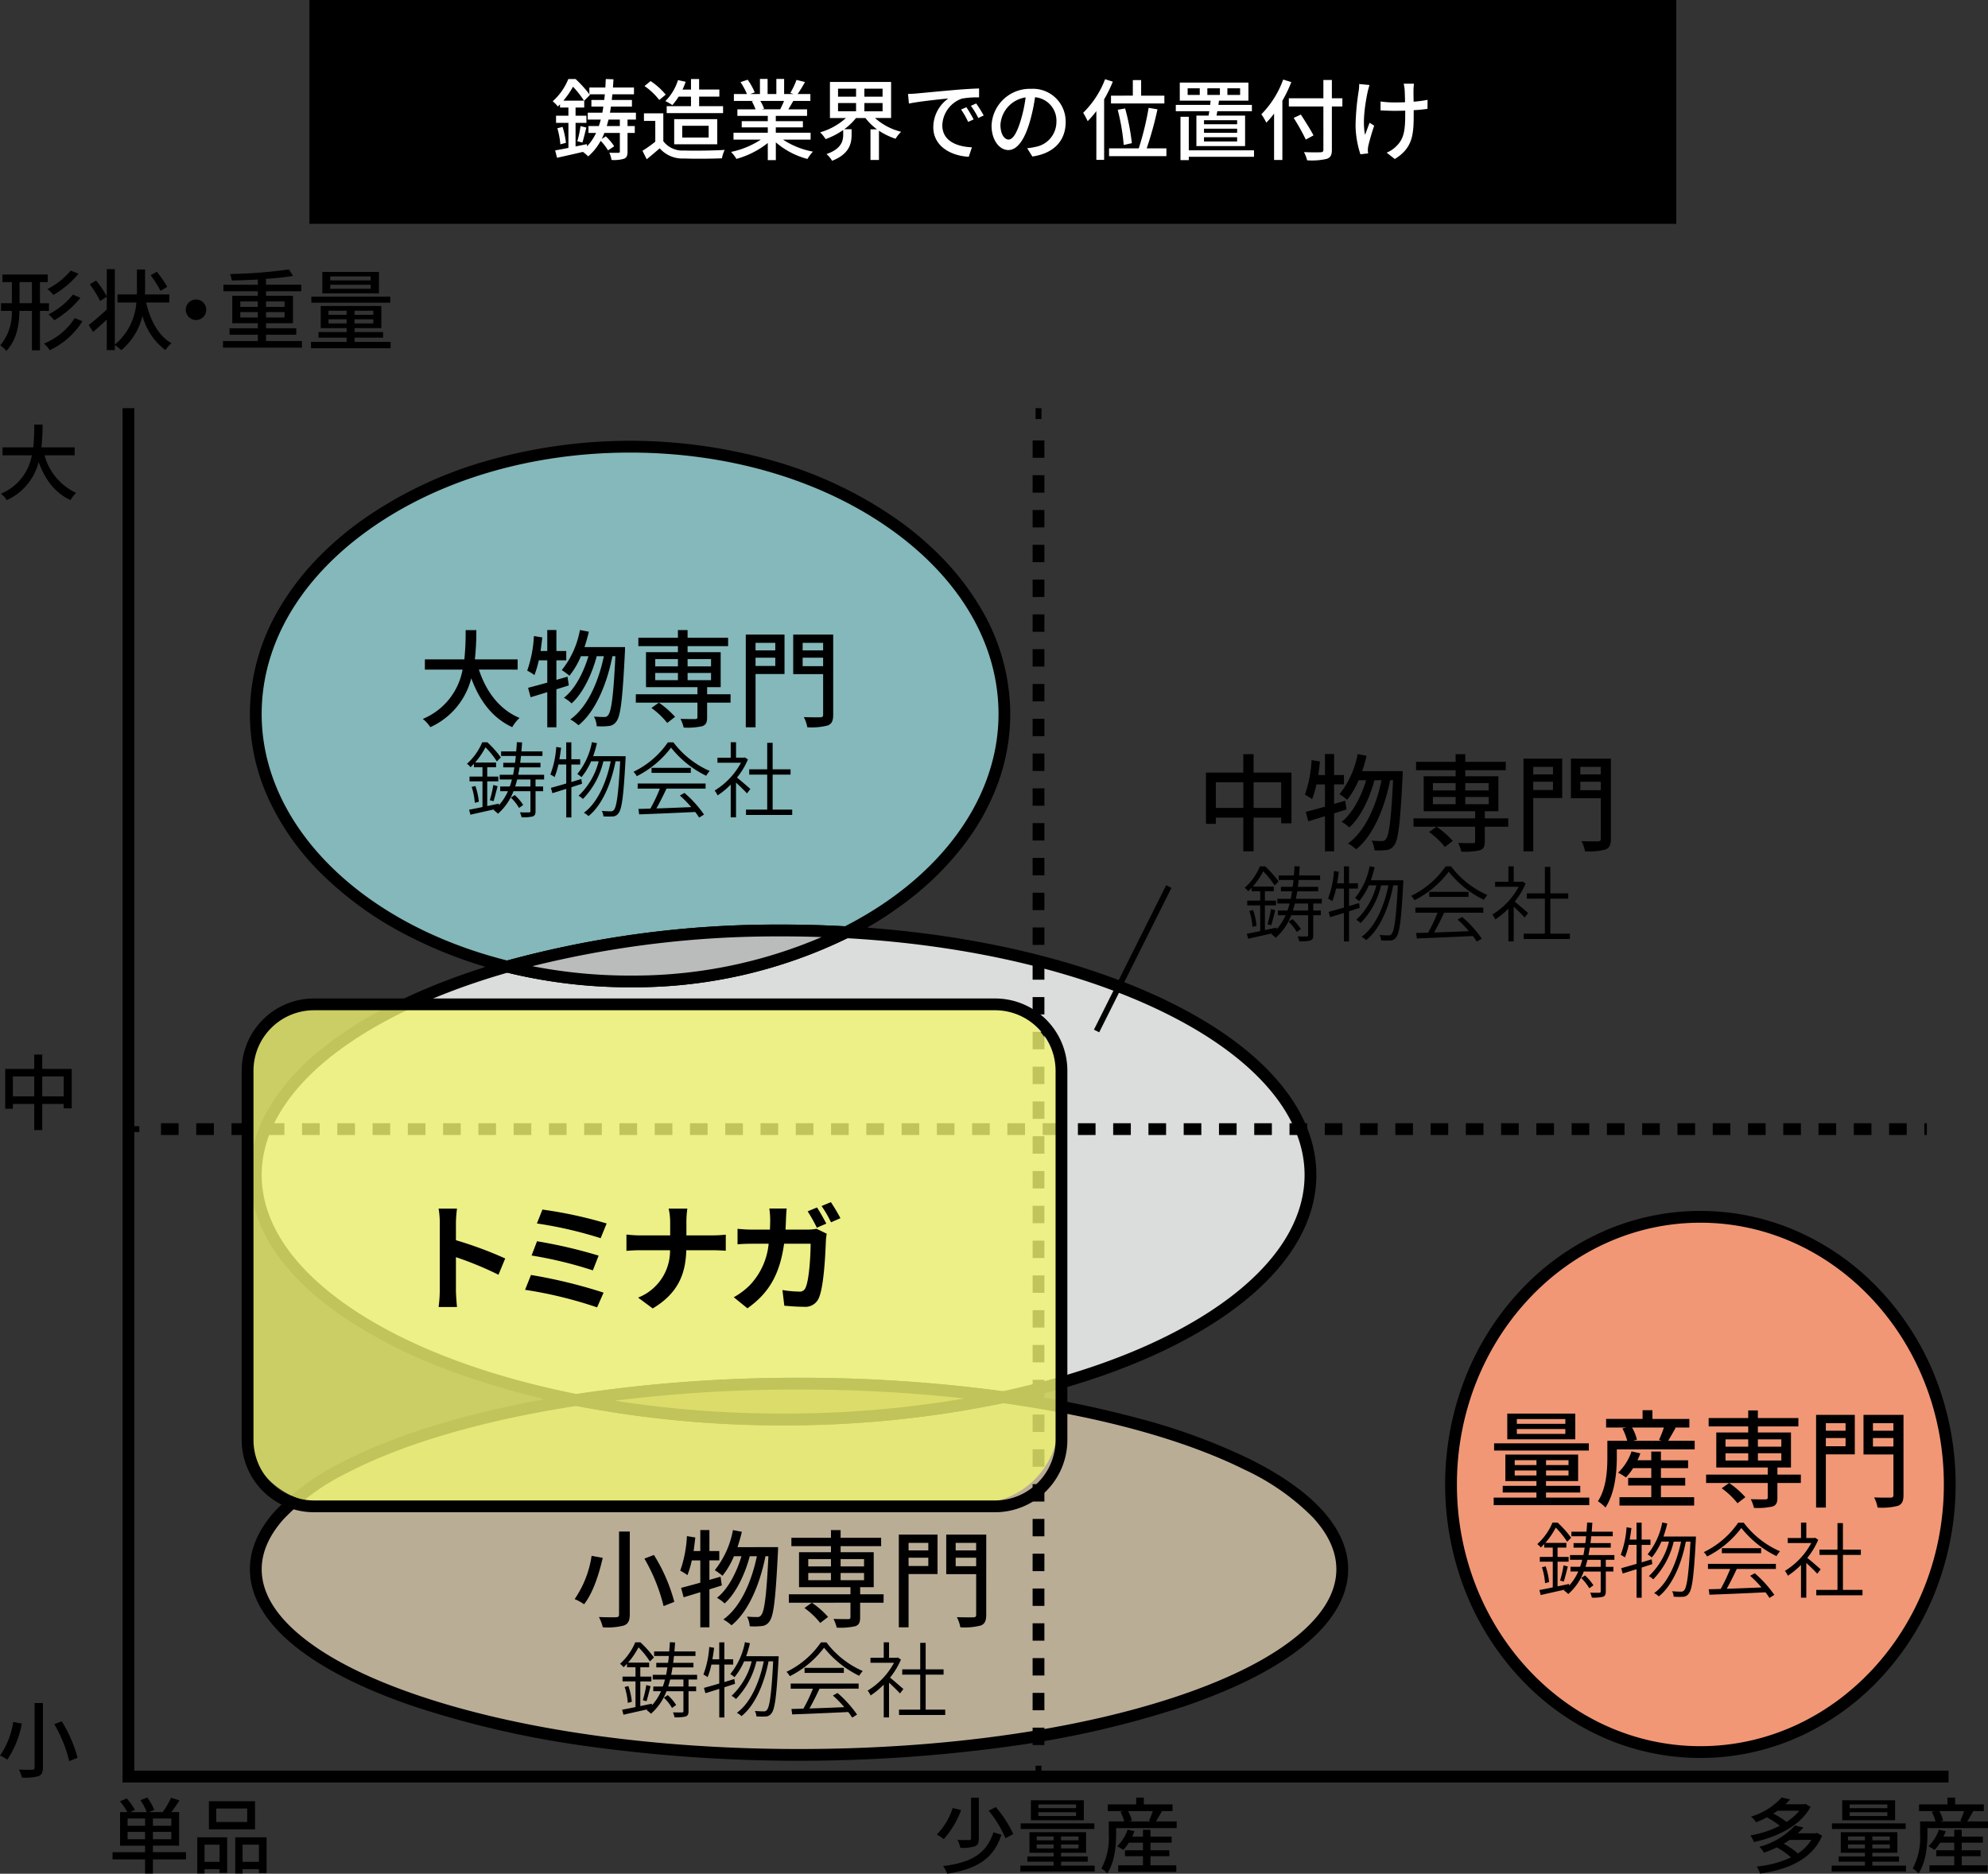 <svg xmlns="http://www.w3.org/2000/svg" xmlns:xlink="http://www.w3.org/1999/xlink" width="337.431" height="318.084" viewBox="0 0 337.431 318.084">
  <rect x="0" y="0" width="337.431" height="318.084" fill="#333333" stroke="none"/>
  <defs>
    <clipPath id="clip-path">
      <rect id="長方形_2360" data-name="長方形 2360" width="337.431" height="318.084" fill="none"/>
    </clipPath>
    <clipPath id="clip-path-3">
      <rect id="長方形_2356" data-name="長方形 2356" width="138.144" height="85.217" transform="translate(41.524 170)" fill="none"/>
    </clipPath>
  </defs>
  <g id="グループ_1476" data-name="グループ 1476" transform="translate(-741 -3288)">
    <g id="グループ_1467" data-name="グループ 1467" transform="translate(741 3288)">
      <g id="グループ_1466" data-name="グループ 1466" clip-path="url(#clip-path)">
        <g id="グループ_1465" data-name="グループ 1465">
          <g id="グループ_1464" data-name="グループ 1464" clip-path="url(#clip-path)">
            <path id="パス_12885" data-name="パス 12885" d="M170.208,237.188c30.812-6.558,52.222-20.98,52.222-37.73,0-21.239-34.417-38.741-78.8-41.2,16.241-8.221,26.852-21.744,26.852-37.046,0-25.066-28.445-45.386-63.534-45.386S43.414,96.149,43.414,121.215c0,19.847,17.838,36.706,42.68,42.873-25.6,7.3-42.68,20.41-42.68,35.37,0,17.151,22.437,31.87,54.441,38.2C65.769,242.589,43.414,253.6,43.414,266.4c0,17.4,41.282,31.513,92.206,31.513s92.206-14.109,92.206-31.513c0-13.222-23.838-24.535-57.618-29.212" fill="#fff"/>
            <path id="パス_12886" data-name="パス 12886" d="M288.611,206.567c-23.376,0-42.326,20.339-42.326,45.429s18.95,45.429,42.326,45.429,42.326-20.34,42.326-45.429-18.949-45.429-42.326-45.429" fill="#fff"/>
            <path id="パス_12887" data-name="パス 12887" d="M330.737,302.59H20.8V69.295h2V300.59H330.737Z"/>
            <path id="パス_12888" data-name="パス 12888" d="M143.63,158.262c16.241-8.221,26.852-21.744,26.852-37.045,0-25.066-28.445-45.386-63.535-45.386s-63.533,20.32-63.533,45.386c0,19.846,17.838,36.706,42.68,42.872a172.687,172.687,0,0,1,46.827-6.132c3.626,0,7.2.112,10.709.3" fill="#84b8ba"/>
            <path id="パス_12889" data-name="パス 12889" d="M86.106,165.122l-.253-.063a75.55,75.55,0,0,1-17.379-6.6,59.11,59.11,0,0,1-13.738-9.967,43.412,43.412,0,0,1-9.055-12.655,34.711,34.711,0,0,1-3.267-14.623,35.313,35.313,0,0,1,5.132-18.176,44.627,44.627,0,0,1,5.991-7.887,54.422,54.422,0,0,1,7.9-6.844,69.858,69.858,0,0,1,20.487-9.87,88.523,88.523,0,0,1,50.04,0,69.863,69.863,0,0,1,20.487,9.87,54.426,54.426,0,0,1,7.9,6.844,44.627,44.627,0,0,1,5.992,7.887,35.312,35.312,0,0,1,5.132,18.176,34.325,34.325,0,0,1-1.968,11.419,39.422,39.422,0,0,1-5.564,10.354,49.768,49.768,0,0,1-8.642,8.944,62.8,62.8,0,0,1-11.226,7.221l-.239.121-.267-.015c-3.717-.2-7.2-.3-10.654-.3h-.007c-.4,0-.8,0-1.194,0a171.721,171.721,0,0,0-45.362,6.1Zm20.841-88.291c-16.764,0-32.513,4.655-44.344,13.107-11.729,8.379-18.189,19.488-18.189,31.279,0,18.776,16.734,35.565,41.669,41.838a173.714,173.714,0,0,1,45.637-6.1c.4,0,.806,0,1.206,0,3.4,0,6.839.1,10.491.292,16.327-8.347,26.066-21.8,26.066-36.032,0-11.791-6.46-22.9-18.19-31.279C139.46,81.486,123.711,76.831,106.947,76.831Z"/>
            <path id="パス_12890" data-name="パス 12890" d="M170.208,237.189c30.812-6.558,52.222-20.98,52.222-37.73,0-21.239-34.417-38.741-78.8-41.2a81.608,81.608,0,0,1-36.681,8.341A86.711,86.711,0,0,1,86.1,164.089c-25.6,7.3-42.68,20.41-42.68,35.37,0,17.151,22.437,31.87,54.441,38.2a250.583,250.583,0,0,1,37.765-2.766,253.725,253.725,0,0,1,34.588,2.3" fill="#dbdcdc"/>
            <path id="パス_12891" data-name="パス 12891" d="M97.833,238.674l-.17-.034a135.184,135.184,0,0,1-22.173-6.275,83.85,83.85,0,0,1-17.422-8.924c-10.24-7.048-15.652-15.341-15.652-23.982a22.371,22.371,0,0,1,3.2-11.313,37.284,37.284,0,0,1,8.906-10.021c7.552-6.127,18.374-11.313,31.3-15l.255-.073.258.063a85.8,85.8,0,0,0,20.478,2.482h.145c.241,0,.482,0,.723,0a81.057,81.057,0,0,0,35.508-8.242l.235-.115.261.014c21.723,1.2,41.77,6.058,56.449,13.668,7.3,3.784,13.014,8.1,16.991,12.835,4.184,4.98,6.305,10.261,6.305,15.7,0,8.435-5.179,16.563-14.979,23.5-9.388,6.649-22.54,11.907-38.035,15.205l-.17.036-.172-.023a253.437,253.437,0,0,0-34.45-2.287h-.636a250.416,250.416,0,0,0-36.983,2.756Zm-11.717-73.55c-12.551,3.606-23.035,8.637-30.33,14.555-7.438,6.034-11.37,12.874-11.37,19.781,0,7.953,5.113,15.676,14.786,22.334,9.569,6.586,22.941,11.72,38.679,14.851a252.41,252.41,0,0,1,37.107-2.752h1.161a255.625,255.625,0,0,1,34.021,2.282c15.157-3.244,27.992-8.376,37.126-14.845,9.247-6.549,14.135-14.112,14.135-21.871,0-9.825-7.89-19.327-22.217-26.755-14.374-7.453-34.032-12.22-55.379-13.432a82.61,82.61,0,0,1-36.153,8.331c-.245,0-.49,0-.735,0h-.133A87.808,87.808,0,0,1,86.116,165.123Z"/>
            <path id="パス_12892" data-name="パス 12892" d="M143.629,158.262c-3.513-.193-7.083-.3-10.709-.3a172.687,172.687,0,0,0-46.827,6.132,86.664,86.664,0,0,0,20.854,2.513,81.6,81.6,0,0,0,36.683-8.34" fill="#babcbc"/>
            <path id="パス_12893" data-name="パス 12893" d="M131.719,156.958c.4,0,.805,0,1.205,0,3.5,0,7.119.1,10.76.3l3.821.21-3.435,1.686a82.594,82.594,0,0,1-37.127,8.447h-.132a87.758,87.758,0,0,1-20.957-2.542l-3.734-.919,3.709-1.016A173.722,173.722,0,0,1,131.719,156.958Zm7.74,2.119c-2.21-.076-4.4-.114-6.539-.114h-.007c-.4,0-.8,0-1.194,0a171.719,171.719,0,0,0-41.355,5.055,85.765,85.765,0,0,0,16.448,1.594h.145c.238,0,.479,0,.717,0A81.106,81.106,0,0,0,139.459,159.076Z"/>
            <path id="パス_12894" data-name="パス 12894" d="M170.208,237.188a180.192,180.192,0,0,1-37.286,3.775,181.875,181.875,0,0,1-35.067-3.309C65.769,242.585,43.414,253.6,43.414,266.4c0,17.4,41.282,31.513,92.206,31.513S227.826,283.8,227.826,266.4c0-13.222-23.838-24.535-57.618-29.212" fill="#baad96"/>
            <path id="パス_12895" data-name="パス 12895" d="M170.174,236.174l.171.024a183.189,183.189,0,0,1,23.382,4.705,103.324,103.324,0,0,1,18.4,6.792c10.923,5.434,16.7,11.9,16.7,18.7,0,8.878-9.831,17.128-27.683,23.229a164.971,164.971,0,0,1-29.489,6.8,262.285,262.285,0,0,1-72.068,0,164.966,164.966,0,0,1-29.489-6.8c-17.852-6.1-27.683-14.351-27.683-23.228,0-3.388,1.429-6.707,4.248-9.865a39.9,39.9,0,0,1,11.48-8.348c9.779-5.063,23.459-9.047,39.561-11.521l.171-.026.17.033a181.306,181.306,0,0,0,34.351,3.292h1.116A179.556,179.556,0,0,0,170,236.209ZM135.62,296.913c24.522,0,47.562-3.259,64.876-9.176,8.357-2.856,14.9-6.17,19.455-9.848s6.874-7.551,6.874-11.488c0-2.977-1.342-5.94-3.987-8.806a40,40,0,0,0-11.6-8.108c-10.18-5.064-24.353-8.965-41-11.283a181.572,181.572,0,0,1-36.73,3.762H132.4a183.322,183.322,0,0,1-34.56-3.295c-15.815,2.444-29.22,6.348-38.774,11.294a37.96,37.96,0,0,0-10.908,7.9c-2.482,2.781-3.74,5.652-3.74,8.534,0,3.936,2.313,7.8,6.874,11.487s11.1,6.992,19.455,9.849C88.059,293.654,111.1,296.913,135.62,296.913Z"/>
            <path id="パス_12896" data-name="パス 12896" d="M170.207,237.188a253.724,253.724,0,0,0-34.588-2.3,250.585,250.585,0,0,0-37.765,2.766,181.875,181.875,0,0,0,35.067,3.309,180.192,180.192,0,0,0,37.286-3.775" fill="#8d7751"/>
            <path id="パス_12897" data-name="パス 12897" d="M134.985,233.887h1.138a255.623,255.623,0,0,1,34.218,2.31l5.776.783-5.706,1.187a181.526,181.526,0,0,1-37.49,3.8H132.4a183.31,183.31,0,0,1-34.731-3.328l-5.723-1.107,5.765-.864A252.421,252.421,0,0,1,134.985,233.887Zm.636,2h-.636a250.511,250.511,0,0,0-30.636,1.889,181.386,181.386,0,0,0,28.046,2.188h.529a179.64,179.64,0,0,0,30.79-2.563,253.679,253.679,0,0,0-27.592-1.512Z"/>
            <path id="パス_12898" data-name="パス 12898" d="M330.938,252c0,25.089-18.95,45.429-42.326,45.429S246.287,277.09,246.287,252s18.948-45.434,42.324-45.434,42.326,20.34,42.326,45.429" fill="#f19776"/>
            <path id="パス_12899" data-name="パス 12899" d="M288.612,298.43a40.585,40.585,0,0,1-16.888-3.66,43.148,43.148,0,0,1-13.772-9.965,46.594,46.594,0,0,1-9.269-14.755,49.671,49.671,0,0,1,0-36.1,46.6,46.6,0,0,1,9.269-14.757,43.149,43.149,0,0,1,13.771-9.967,40.791,40.791,0,0,1,33.777,0,43.154,43.154,0,0,1,13.772,9.967,46.6,46.6,0,0,1,9.27,14.757,49.667,49.667,0,0,1,0,36.1,46.594,46.594,0,0,1-9.27,14.755A43.15,43.15,0,0,1,305.5,294.77,40.586,40.586,0,0,1,288.612,298.43Zm0-90.863c-22.786,0-41.324,19.933-41.324,44.434s18.538,44.429,41.325,44.429S329.938,276.5,329.938,252,311.4,207.567,288.611,207.567Z"/>
            <path id="線_152" data-name="線 152" d="M.5,1.843h-1V0h1Z" transform="translate(176.27 69.295)"/>
            <path id="線_153" data-name="線 153" d="M1,221.475H-1v-2.953H1Zm0-5.906H-1v-2.953H1Zm0-5.906H-1V206.71H1Zm0-5.906H-1V200.8H1Zm0-5.906H-1V194.9H1Zm0-5.906H-1v-2.953H1Zm0-5.906H-1v-2.953H1Zm0-5.906H-1V177.18H1Zm0-5.906H-1v-2.953H1Zm0-5.906H-1v-2.953H1Zm0-5.906H-1v-2.953H1Zm0-5.906H-1v-2.953H1ZM1,150.6H-1V147.65H1ZM1,144.7H-1v-2.953H1Zm0-5.906H-1v-2.953H1Zm0-5.906H-1v-2.953H1Zm0-5.906H-1v-2.953H1Zm0-5.906H-1V118.12H1Zm0-5.906H-1v-2.953H1Zm0-5.906H-1v-2.953H1Zm0-5.906H-1V100.4H1Zm0-5.906H-1V94.5H1Zm0-5.906H-1V88.59H1Zm0-5.906H-1V82.684H1Zm0-5.906H-1V76.778H1Zm0-5.906H-1V70.872H1Zm0-5.906H-1V64.966H1Zm0-5.906H-1V59.06H1Zm0-5.906H-1V53.154H1ZM1,50.2H-1V47.248H1Zm0-5.906H-1V41.342H1Zm0-5.906H-1V35.436H1Zm0-5.906H-1V29.53H1Zm0-5.906H-1V23.624H1Zm0-5.906H-1V17.718H1Zm0-5.906H-1V11.812H1ZM1,8.859H-1V5.906H1ZM1,2.953H-1V0H1Z" transform="translate(176.27 74.766)"/>
            <path id="線_154" data-name="線 154" d="M.5,1.843h-1V0h1Z" transform="translate(176.27 299.746)"/>
            <path id="線_155" data-name="線 155" d="M1.843.5H0v-1H1.843Z" transform="translate(21.803 191.68)"/>
            <path id="線_156" data-name="線 156" d="M299.731,1H299.3V-1h.431Zm-3.424,0h-2.993V-1h2.993Zm-5.986,0h-2.993V-1h2.993Zm-5.986,0h-2.993V-1h2.993Zm-5.986,0h-2.993V-1h2.993Zm-5.986,0H269.37V-1h2.993Zm-5.986,0h-2.993V-1h2.993Zm-5.986,0H257.4V-1h2.993ZM254.4,1h-2.993V-1H254.4Zm-5.986,0h-2.993V-1h2.993Zm-5.986,0H239.44V-1h2.993Zm-5.986,0h-2.993V-1h2.993Zm-5.986,0h-2.993V-1h2.993Zm-5.986,0h-2.993V-1h2.993Zm-5.986,0H215.5V-1h2.993ZM212.5,1H209.51V-1H212.5Zm-5.986,0h-2.993V-1h2.993Zm-5.986,0h-2.993V-1h2.993Zm-5.986,0h-2.993V-1h2.993Zm-5.986,0h-2.993V-1h2.993Zm-5.986,0H179.58V-1h2.993Zm-5.986,0h-2.993V-1h2.993ZM170.6,1h-2.993V-1H170.6Zm-5.986,0h-2.993V-1h2.993Zm-5.986,0h-2.993V-1h2.993Zm-5.986,0H149.65V-1h2.993Zm-5.986,0h-2.993V-1h2.993Zm-5.986,0h-2.993V-1h2.993Zm-5.986,0h-2.993V-1h2.993ZM128.7,1h-2.993V-1H128.7Zm-5.986,0H119.72V-1h2.993Zm-5.986,0h-2.993V-1h2.993Zm-5.986,0h-2.993V-1h2.993Zm-5.986,0h-2.993V-1h2.993ZM98.769,1H95.776V-1h2.993ZM92.783,1H89.79V-1h2.993ZM86.8,1H83.8V-1H86.8ZM80.811,1H77.818V-1h2.993ZM74.825,1H71.832V-1h2.993ZM68.839,1H65.846V-1h2.993ZM62.853,1H59.86V-1h2.993ZM56.867,1H53.874V-1h2.993ZM50.881,1H47.888V-1h2.993ZM44.895,1H41.9V-1h2.993ZM38.909,1H35.916V-1h2.993ZM32.923,1H29.93V-1h2.993ZM26.937,1H23.944V-1h2.993ZM20.951,1H17.958V-1h2.993ZM14.965,1H11.972V-1h2.993ZM8.979,1H5.986V-1H8.979ZM2.993,1H0V-1H2.993Z" transform="translate(27.324 191.68)"/>
            <path id="パス_12900" data-name="パス 12900" d="M7.564,77.291a9.886,9.886,0,0,0,5.365,6.388,5.122,5.122,0,0,0-.967,1.217c-2.619-1.217-4.314-3.487-5.407-6.457A9.685,9.685,0,0,1,1.148,84.9a4.572,4.572,0,0,0-.993-1.091,8.718,8.718,0,0,0,5.252-6.514H.434V75.946H5.645a35.154,35.154,0,0,0,.168-3.866H7.228a35.356,35.356,0,0,1-.2,3.866h5.646v1.345Z"/>
            <path id="パス_12901" data-name="パス 12901" d="M6.783,52.777v6.689H5.418V52.777H3.3c-.06,2.46-.449,4.889-2.219,6.795a4.823,4.823,0,0,0-1.035-.946A8.513,8.513,0,0,0,2,52.777H.169V51.472H2.013V47.887H.408V46.6H8.1v1.29H6.783v3.585h1.53v1.305Zm-1.365-4.89h-2.1v3.585h2.1ZM14,54.532a13.286,13.286,0,0,1-5.55,4.92,5.285,5.285,0,0,0-.99-1.125,11.193,11.193,0,0,0,5.22-4.32Zm-.675-8.07a15.319,15.319,0,0,1-4.275,3.6,4.847,4.847,0,0,0-1.005-.99A12.441,12.441,0,0,0,12,45.937Zm.33,4.095a16.328,16.328,0,0,1-4.44,3.81,5.651,5.651,0,0,0-.99-.991,12.851,12.851,0,0,0,4.155-3.359Z"/>
            <path id="パス_12902" data-name="パス 12902" d="M24.8,51.352c.72,3.06,2.085,5.64,4.305,6.916a5.041,5.041,0,0,0-1.02,1.169,10.637,10.637,0,0,1-3.9-5.82,10.972,10.972,0,0,1-3.6,5.835,6.651,6.651,0,0,0-1.095-.87v.855H18.124V54.263c-.8.734-1.605,1.484-2.31,2.085l-.765-1.17c.78-.6,1.95-1.606,3.075-2.625V50.378L17,51.1a17.142,17.142,0,0,0-1.77-2.835l1.08-.646a17.024,17.024,0,0,1,1.815,2.7V45.683h1.365V58.507a10.284,10.284,0,0,0,3.66-7.155h-3.21V49.987h3.285c.015-.224.015-.434.015-.644v-3.6h1.38v3.6c0,.21,0,.42-.015.644h4.125v1.365Zm2.445-1.979a18.1,18.1,0,0,0-1.68-2.655l1.05-.585a19.8,19.8,0,0,1,1.77,2.55Z"/>
            <path id="パス_12903" data-name="パス 12903" d="M35.014,52.582a1.74,1.74,0,1,1-1.74-1.739,1.741,1.741,0,0,1,1.74,1.739"/>
            <path id="パス_12904" data-name="パス 12904" d="M51.243,57.892v1.125H37.849V57.892h5.91V56.827h-4.8v-1.1h4.8v-.856H39.424V50.212h4.335v-.765H37.924v-1.11h5.835v-.884c-1.5.089-3.03.134-4.425.164a4.364,4.364,0,0,0-.285-1.1,81.353,81.353,0,0,0,9.99-.779l.7,1.094c-1.29.225-2.9.39-4.59.51v.99h5.984v1.11H45.154v.765h4.575v4.664H45.154v.856h5.129v1.1H45.154v1.065ZM40.789,52.1h2.97v-.93h-2.97Zm2.97.885h-2.97V53.9h2.97Zm1.4-.885H48.3v-.93H45.154Zm3.149.885H45.154V53.9H48.3Z"/>
            <path id="パス_12905" data-name="パス 12905" d="M66.3,58.042v1.065H52.789V58.042h6.044v-.72H54.064v-.946h4.769V55.7H54.439v-3.75h10.29V55.7H60.184v.674h4.844v.946H60.184v.72Zm-.06-6.66H52.849V50.361H66.243Zm-1.92-1.59H54.709v-3.63h9.614Zm-8.564,3.645h3.075v-.69H55.759Zm3.074.765H55.758v.705h3.075Zm4.081-7.275H56.059V47.6h6.855Zm0,1.41H56.059v.689h6.855Zm.449,4.41h-3.18v.69h3.18Zm0,1.455h-3.18v.705h3.18Z"/>
            <path id="パス_12906" data-name="パス 12906" d="M31.572,315.646H25.955v2.4H24.624v-2.4H19.1v-1.218h5.519v-1.107H20.38v-5.7h1.233a10.1,10.1,0,0,0-1.247-1.82l1.134-.5a10.8,10.8,0,0,1,1.4,1.947l-.784.378h2.8a10.234,10.234,0,0,0-1.078-2.03L25,305.142a10.249,10.249,0,0,1,1.191,2.114l-.9.364h2.326a13.384,13.384,0,0,0,1.415-2.436l1.428.448c-.434.685-.924,1.4-1.372,1.988h1.316v5.7H25.955v1.107h5.617Zm-6.948-6.933H21.655v1.232h2.969Zm0,2.269H21.655v1.246h2.969Zm4.455-2.269H25.955v1.232h3.124Zm0,2.269H25.955v1.246h3.124Z"/>
            <path id="パス_12907" data-name="パス 12907" d="M33.483,311.907h5.071v6.037H37.266v-.631h-2.55v.729H33.483Zm1.233,4.16h2.549v-2.914H34.716Zm8.573-5.519h-7.83v-4.776h7.83Zm-1.331-3.529H36.705V309.3h5.253Zm3.292,4.888v6.065h-1.3v-.659H41.173v.729H39.927v-6.135Zm-1.3,1.246H41.173v2.914h2.774Z"/>
            <path id="パス_12908" data-name="パス 12908" d="M163.139,307.271a15.528,15.528,0,0,1-2.955,4.944,6.587,6.587,0,0,0-1.177-.77,11.57,11.57,0,0,0,2.69-4.51Zm6.836,4.188c-1.317,4.077-4.133,5.813-9.2,6.625a5.394,5.394,0,0,0-.7-1.3c4.776-.588,7.367-2.1,8.545-5.729Zm-3.838-6.275V312.1c0,.757-.155,1.121-.673,1.331a6.922,6.922,0,0,1-2.465.252,5.18,5.18,0,0,0-.476-1.33c.868.014,1.724.014,1.961.014s.336-.071.336-.294v-6.892Zm2.886,1.582a20.412,20.412,0,0,1,2.969,4.581l-1.331.714a19.4,19.4,0,0,0-2.843-4.678Z"/>
            <path id="パス_12909" data-name="パス 12909" d="M185.81,316.711v.995H173.189v-.995h5.645v-.672H174.38v-.883h4.454v-.63h-4.1v-3.5h9.609v3.5H180.1v.63h4.524v.883H180.1v.672Zm-.056-6.219H173.245v-.953h12.509Zm-1.793-1.485h-8.979v-3.39h8.979Zm-8,3.4h2.871v-.645h-2.871Zm2.871.714h-2.871v.659h2.871Zm3.811-6.793h-6.4v.63h6.4Zm0,1.316h-6.4v.645h6.4Zm.419,4.119h-2.97v.645h2.97Zm0,1.358h-2.97v.659h2.97Z"/>
            <path id="パス_12910" data-name="パス 12910" d="M199.726,309.2v1.135H189.444v1.079c0,1.877-.238,4.72-1.5,6.6a6.163,6.163,0,0,0-.994-.827,10.943,10.943,0,0,0,1.247-5.77V309.2h2.619a7.622,7.622,0,0,0-.63-1.625l.5-.126h-2.662v-1.135h4.82v-1.148h1.3v1.148h4.874v1.135h-1.989l.183.042c-.351.6-.7,1.233-.995,1.709Zm-4.454,7.452h4.384v1.107h-9.861v-1.107H194v-1.541h-3.054v-1.008H194v-1.289H191.6a7.471,7.471,0,0,1-.952,1.233,7.536,7.536,0,0,0-1.038-.63,6.885,6.885,0,0,0,1.78-2.816l1.162.266c-.112.309-.238.616-.378.911H194v-1.149h1.275v1.149h3.586v1.036h-3.586v1.289h3.208v1.008h-3.208Zm-3.81-9.2a5.959,5.959,0,0,1,.644,1.611l-.5.14h3.768l-.35-.111a16.1,16.1,0,0,0,.644-1.64Z"/>
            <path id="パス_12911" data-name="パス 12911" d="M307.317,306.738c-1.78,3.278-5.814,5.155-9.624,5.967a4.114,4.114,0,0,0-.6-1.12,17.885,17.885,0,0,0,5-1.64,13.317,13.317,0,0,0-2.2-1.428,19.76,19.76,0,0,1-1.821.841,4.057,4.057,0,0,0-.869-.967,11.445,11.445,0,0,0,5.2-3.249l1.442.321c-.252.28-.518.561-.8.827h3.222l.21-.056Zm1.961,4.889c-1.724,4.076-5.912,5.771-10.548,6.43a3.849,3.849,0,0,0-.561-1.192A17.66,17.66,0,0,0,304,315.311a14.043,14.043,0,0,0-2.409-1.7,23.08,23.08,0,0,1-2.185.911,3.83,3.83,0,0,0-.785-1.009,12.6,12.6,0,0,0,6.037-3.615l1.444.337a12.678,12.678,0,0,1-.953.981h3.04l.223-.057Zm-7.565-4.244c-.224.168-.476.336-.728.49a13.355,13.355,0,0,1,2.241,1.414,9.067,9.067,0,0,0,2.185-1.9Zm2.045,4.958c-.322.225-.645.435-.994.645a13.909,13.909,0,0,1,2.409,1.653,7.4,7.4,0,0,0,2.27-2.3Z"/>
            <path id="パス_12912" data-name="パス 12912" d="M323.515,316.711v.995h-12.62v-.995h5.644v-.672h-4.454v-.883h4.454v-.63h-4.1v-3.5h9.608v3.5H317.8v.63h4.524v.883H317.8v.672Zm-.056-6.219H310.95v-.953h12.509Zm-1.793-1.485h-8.979v-3.39h8.979Zm-8,3.4h2.871v-.645h-2.871Zm2.871.714h-2.871v.659h2.871Zm3.811-6.793h-6.4v.63h6.4Zm0,1.316h-6.4v.645h6.4Zm.42,4.119H317.8v.645h2.97Zm0,1.358H317.8v.659h2.97Z"/>
            <path id="パス_12913" data-name="パス 12913" d="M337.431,309.2v1.135H327.149v1.079c0,1.877-.238,4.72-1.5,6.6a6.163,6.163,0,0,0-.994-.827,10.943,10.943,0,0,0,1.247-5.77V309.2h2.619a7.623,7.623,0,0,0-.63-1.625l.5-.126h-2.662v-1.135h4.82v-1.148h1.3v1.148h4.874v1.135h-1.989l.183.042c-.351.6-.7,1.233-1,1.709Zm-4.454,7.452h4.384v1.107H327.5v-1.107h4.2v-1.541h-3.054v-1.008H331.7v-1.289h-2.395a7.471,7.471,0,0,1-.952,1.233,7.538,7.538,0,0,0-1.038-.63,6.884,6.884,0,0,0,1.78-2.816l1.162.266c-.112.309-.238.616-.378.911H331.7v-1.149h1.275v1.149h3.586v1.036h-3.586v1.289h3.208v1.008h-3.208Zm-3.81-9.2a5.959,5.959,0,0,1,.644,1.611l-.5.14h3.768l-.35-.111a16.1,16.1,0,0,0,.644-1.64Z"/>
            <path id="パス_12914" data-name="パス 12914" d="M12.173,181.457v6.695H10.814V187.4H7.172v4.454H5.813V187.4H2.186v.826H.883v-6.766h4.93V179.02H7.172v2.437Zm-6.36,1.274H2.185v3.39H5.813Zm5,0H7.172v3.39h3.642Z"/>
            <path id="パス_12915" data-name="パス 12915" d="M3.712,292.588a16.64,16.64,0,0,1-2.465,6.135A6,6,0,0,0,0,298.036a13.546,13.546,0,0,0,2.241-5.715Zm3.572-3.475v10.941c0,.868-.224,1.246-.77,1.47a8.754,8.754,0,0,1-2.788.239,6.276,6.276,0,0,0-.518-1.36c.953.042,1.975.042,2.269.029s.392-.1.392-.378V289.113Zm3.194,3.1a22.714,22.714,0,0,1,2.689,6.191l-1.415.561a23.739,23.739,0,0,0-2.535-6.275Z"/>
            <path id="パス_12916" data-name="パス 12916" d="M81.283,113.666c1.225,3.745,3.493,6.788,6.9,8.211a6.58,6.58,0,0,0-1.242,1.566c-3.367-1.566-5.546-4.483-6.95-8.3a12.455,12.455,0,0,1-6.95,8.3,5.846,5.846,0,0,0-1.279-1.4,11.2,11.2,0,0,0,6.753-8.373H72.118v-1.729h6.7a45.177,45.177,0,0,0,.217-4.969h1.818a45.41,45.41,0,0,1-.252,4.969h7.256v1.729Z"/>
            <path id="パス_12917" data-name="パス 12917" d="M96.546,116.349c-.7.234-1.4.45-2.106.667v6.445H92.891V117.5l-2.827.865-.432-1.6c.9-.233,2.035-.54,3.259-.882V112.1h-1.44a17.688,17.688,0,0,1-.738,2.5,10.229,10.229,0,0,0-1.225-.757,20.791,20.791,0,0,0,1.134-5.869l1.423.234c-.09.774-.18,1.548-.289,2.305h1.135v-3.565H94.44v3.565h1.674V112.1H94.44v3.313l1.89-.541Zm9.543-6.5s0,.576-.018.793c-.4,8.084-.738,10.929-1.44,11.811a1.7,1.7,0,0,1-1.315.792,10.389,10.389,0,0,1-2.035.037,3.955,3.955,0,0,0-.467-1.639c.755.072,1.422.072,1.764.072a.69.69,0,0,0,.648-.324c.522-.6.9-3.151,1.224-9.993h-.5c-.918,4.645-2.844,9.381-5.761,11.722a7.588,7.588,0,0,0-1.387-.991c2.9-2.071,4.79-6.374,5.69-10.731h-1.207c-.792,3.024-2.358,6.32-4.267,8.013a6.048,6.048,0,0,0-1.3-.956c1.854-1.439,3.331-4.285,4.159-7.057H98.6a13.536,13.536,0,0,1-1.945,3.313,12.881,12.881,0,0,0-1.3-.955,15.268,15.268,0,0,0,3.079-6.805l1.512.288c-.2.9-.468,1.782-.738,2.61Z"/>
            <path id="パス_12918" data-name="パス 12918" d="M124,119.284H120.02v2.5c0,.847-.181,1.261-.829,1.495a11.7,11.7,0,0,1-3.15.234,6.311,6.311,0,0,0-.541-1.476c1.081.035,2.2.035,2.5.035.288-.017.378-.09.378-.342v-2.448H107.92v-1.423h10.461v-1.206h-8.733v-5.942h5.42v-1.026h-6.716v-1.422h6.716v-1.3h1.639v1.3h6.877v1.422h-6.877v1.026h5.617v5.942h-2.3v1.206H124Zm-10.749,3.439a13.562,13.562,0,0,0-2.683-2.539l1.26-.9a14.95,14.95,0,0,1,2.755,2.412Zm-2.035-9.6h3.854v-1.242h-3.854Zm0,2.341h3.854v-1.225h-3.854Zm5.492-2.341h3.979v-1.242h-3.979Zm3.979,1.116h-3.979v1.225h3.979Z"/>
            <path id="パス_12919" data-name="パス 12919" d="M133.158,114.422h-4.915v9.039h-1.657V107.725h6.572Zm-4.915-4.015h3.349v-1.278h-3.349Zm3.349,1.242h-3.349v1.4h3.349Zm9.831,9.669c0,1.044-.235,1.549-.919,1.837a11.048,11.048,0,0,1-3.475.306,5.991,5.991,0,0,0-.594-1.729c1.189.054,2.449.037,2.809.037.36-.018.468-.126.468-.451V114.44h-5.077v-6.715h6.788Zm-5.186-10.911h3.475v-1.278h-3.475Zm3.475,1.242h-3.475v1.44h3.475Z"/>
            <path id="パス_12920" data-name="パス 12920" d="M219.206,131.16v8.606H217.46v-.973h-4.682v5.726h-1.746v-5.726h-4.664v1.063h-1.674v-8.7h6.338v-3.134h1.746v3.134Zm-8.174,1.637h-4.664v4.357h4.664Zm6.428,0h-4.682v4.357h4.682Z"/>
            <path id="パス_12921" data-name="パス 12921" d="M228.546,137.407c-.7.234-1.4.45-2.106.667v6.445h-1.548v-5.96l-2.828.865-.432-1.6c.9-.233,2.035-.54,3.26-.882v-3.781H223.45a17.429,17.429,0,0,1-.738,2.5,10.075,10.075,0,0,0-1.225-.757,20.753,20.753,0,0,0,1.135-5.869l1.422.234c-.09.774-.18,1.548-.287,2.305h1.135v-3.565h1.548v3.565h1.674v1.584H226.44v3.313l1.89-.541Zm9.543-6.5s0,.576-.018.793c-.4,8.084-.738,10.929-1.441,11.811a1.692,1.692,0,0,1-1.314.792,10.389,10.389,0,0,1-2.035.037,3.97,3.97,0,0,0-.467-1.639c.755.072,1.421.072,1.763.072a.691.691,0,0,0,.649-.324c.522-.6.9-3.151,1.224-9.993h-.5c-.918,4.645-2.844,9.381-5.761,11.722a7.554,7.554,0,0,0-1.387-.991c2.9-2.071,4.789-6.374,5.689-10.731h-1.206c-.792,3.024-2.358,6.32-4.266,8.013a6.08,6.08,0,0,0-1.3-.956c1.854-1.439,3.331-4.285,4.159-7.057H230.6a13.538,13.538,0,0,1-1.946,3.313,12.848,12.848,0,0,0-1.294-.955,15.267,15.267,0,0,0,3.078-6.8l1.512.288c-.2.9-.467,1.782-.738,2.61Z"/>
            <path id="パス_12922" data-name="パス 12922" d="M256,140.342H252.02v2.5c0,.847-.181,1.261-.829,1.5a11.709,11.709,0,0,1-3.151.234,6.367,6.367,0,0,0-.539-1.476c1.08.035,2.195.035,2.5.035.288-.017.379-.09.379-.341v-2.449H239.92v-1.423h10.462v-1.206h-8.734v-5.942h5.42v-1.026h-6.715v-1.422h6.715v-1.3h1.638v1.3h6.879v1.422h-6.879v1.026h5.618v5.942h-2.3v1.206H256Zm-10.75,3.439a13.5,13.5,0,0,0-2.682-2.539l1.26-.9a14.95,14.95,0,0,1,2.755,2.412Zm-2.034-9.6h3.854v-1.242h-3.854Zm0,2.341h3.854V135.3h-3.854Zm5.491-2.341h3.98v-1.242h-3.98Zm3.981,1.116h-3.98v1.225h3.98Z"/>
            <path id="パス_12923" data-name="パス 12923" d="M265.158,135.48h-4.915v9.039h-1.656V128.783h6.571Zm-4.915-4.015h3.349v-1.278h-3.349Zm3.349,1.243h-3.349v1.4h3.349Zm9.831,9.668c0,1.044-.235,1.549-.918,1.837a11.059,11.059,0,0,1-3.476.306,5.944,5.944,0,0,0-.594-1.728c1.189.053,2.449.036,2.809.036.36-.018.468-.126.468-.451V135.5h-5.077v-6.716h6.788Zm-5.186-10.911h3.475v-1.278h-3.475Zm3.475,1.243h-3.475v1.44h3.475Z"/>
            <path id="パス_12924" data-name="パス 12924" d="M102.305,264.459c-.6,2.628-1.6,5.888-3.169,7.886a7.8,7.8,0,0,0-1.6-.882,17.432,17.432,0,0,0,2.881-7.346Zm4.591-4.465v14.062c0,1.116-.288,1.6-.99,1.891a11.231,11.231,0,0,1-3.584.305,8.09,8.09,0,0,0-.666-1.746c1.225.054,2.539.054,2.917.036s.5-.126.5-.486V259.994Zm4.1,3.979a29.146,29.146,0,0,1,3.457,7.958l-1.818.721a30.543,30.543,0,0,0-3.259-8.067Z"/>
            <path id="パス_12925" data-name="パス 12925" d="M122.519,269.14c-.7.234-1.4.45-2.106.667v6.445h-1.549v-5.96l-2.827.865-.432-1.6c.9-.233,2.035-.54,3.259-.882v-3.781h-1.44a17.689,17.689,0,0,1-.738,2.5,10.228,10.228,0,0,0-1.225-.757,20.79,20.79,0,0,0,1.134-5.869l1.423.234c-.09.774-.18,1.548-.289,2.3h1.135v-3.565h1.549v3.565h1.674v1.584h-1.674V268.2l1.89-.541Zm9.543-6.5s0,.576-.018.793c-.4,8.084-.738,10.929-1.44,11.811a1.7,1.7,0,0,1-1.315.792,10.389,10.389,0,0,1-2.035.037,3.955,3.955,0,0,0-.467-1.639c.755.072,1.422.072,1.764.072a.69.69,0,0,0,.648-.324c.522-.6.9-3.151,1.224-9.993h-.5c-.918,4.645-2.844,9.381-5.761,11.722a7.587,7.587,0,0,0-1.387-.991c2.9-2.071,4.79-6.374,5.69-10.731h-1.207c-.792,3.024-2.358,6.32-4.267,8.013a6.047,6.047,0,0,0-1.3-.956c1.854-1.439,3.331-4.285,4.159-7.057h-1.278a13.537,13.537,0,0,1-1.945,3.313,12.881,12.881,0,0,0-1.3-.955,15.268,15.268,0,0,0,3.079-6.8l1.512.288c-.2.9-.468,1.782-.738,2.61Z"/>
            <path id="パス_12926" data-name="パス 12926" d="M149.972,272.075h-3.979v2.5c0,.847-.181,1.261-.828,1.495a11.712,11.712,0,0,1-3.151.234,6.354,6.354,0,0,0-.54-1.476c1.08.035,2.2.035,2.5.035.288-.017.378-.09.378-.342v-2.448H133.893v-1.423h10.461v-1.206h-8.732V263.5h5.42v-1.026h-6.717v-1.422h6.717v-1.3h1.638v1.3h6.878v1.422H142.68V263.5H148.3v5.942h-2.3v1.206h3.979Zm-10.749,3.439a13.561,13.561,0,0,0-2.683-2.539l1.26-.9a14.916,14.916,0,0,1,2.755,2.412Zm-2.035-9.6h3.854v-1.242h-3.854Zm0,2.341h3.854v-1.225h-3.854Zm5.492-2.341h3.979v-1.242H142.68Zm3.979,1.116H142.68v1.225h3.979Z"/>
            <path id="パス_12927" data-name="パス 12927" d="M159.131,267.213h-4.915v9.039H152.56V260.516h6.571Zm-4.915-4.015h3.349V261.92h-3.349Zm3.349,1.242h-3.349v1.4h3.349Zm9.831,9.669c0,1.044-.234,1.549-.918,1.837a11.059,11.059,0,0,1-3.476.306,5.991,5.991,0,0,0-.594-1.729c1.189.054,2.449.037,2.809.037.36-.018.469-.126.469-.451v-6.878h-5.078v-6.715H167.4ZM162.21,263.2h3.475V261.92H162.21Zm3.476,1.242h-3.475v1.44h3.475Z"/>
            <path id="パス_12928" data-name="パス 12928" d="M269.753,254.236v1.279H253.53v-1.279h7.256v-.864h-5.725v-1.135h5.725v-.809h-5.275v-4.5h12.351v4.5h-5.455v.809h5.816v1.135h-5.816v.864Zm-.072-7.994H253.6v-1.225h16.078Zm-2.3-1.909H255.835v-4.357h11.541ZM257.1,248.709h3.691v-.828H257.1Zm3.691.918H257.1v.847h3.691Zm4.9-8.732h-8.229v.81h8.229Zm0,1.692h-8.229v.828h8.229Zm.54,5.294h-3.816v.828h3.816Zm0,1.746h-3.816v.847h3.816Z"/>
            <path id="パス_12929" data-name="パス 12929" d="M287.645,244.585v1.459H274.428v1.387c0,2.412-.305,6.067-1.926,8.48a7.806,7.806,0,0,0-1.279-1.062c1.442-2.215,1.6-5.294,1.6-7.418v-2.846h3.366a9.8,9.8,0,0,0-.81-2.088l.648-.162H272.61v-1.459H278.8V239.4h1.676v1.477h6.266v1.459h-2.557l.233.054c-.45.774-.9,1.585-1.278,2.2Zm-5.727,9.579h5.636v1.423H274.878v-1.423h5.4v-1.98h-3.925v-1.3h3.925v-1.657H277.2a9.705,9.705,0,0,1-1.225,1.584,9.931,9.931,0,0,0-1.332-.81,8.834,8.834,0,0,0,2.286-3.619l1.495.343c-.144.395-.306.792-.486,1.169h2.34v-1.476h1.638V247.9h4.61v1.333h-4.61v1.657h4.124v1.3h-4.124Zm-4.9-11.829a7.7,7.7,0,0,1,.828,2.07l-.648.18h4.843l-.451-.144a19.774,19.774,0,0,0,.828-2.106Z"/>
            <path id="パス_12930" data-name="パス 12930" d="M305.663,251.752h-3.979v2.5c0,.847-.181,1.261-.829,1.495a11.718,11.718,0,0,1-3.151.233,6.359,6.359,0,0,0-.539-1.475c1.08.035,2.195.035,2.5.035.288-.018.379-.09.379-.342v-2.448H289.584v-1.423h10.462v-1.206h-8.734v-5.942h5.42v-1.027h-6.715v-1.422h6.715v-1.3h1.638v1.3h6.879v1.422H298.37v1.027h5.618v5.942h-2.3v1.206h3.979Zm-10.75,3.438a13.555,13.555,0,0,0-2.682-2.539l1.26-.9a14.913,14.913,0,0,1,2.755,2.412Zm-2.034-9.6h3.854v-1.242h-3.854Zm0,2.341h3.854V246.71h-3.854Zm5.491-2.341h3.98v-1.242h-3.98Zm3.981,1.116h-3.98v1.225h3.98Z"/>
            <path id="パス_12931" data-name="パス 12931" d="M314.822,246.89h-4.915v9.039h-1.656V240.192h6.571Zm-4.915-4.015h3.349V241.6h-3.349Zm3.349,1.242h-3.349v1.4h3.349Zm9.831,9.669c0,1.044-.234,1.549-.918,1.837a11.059,11.059,0,0,1-3.476.306,5.96,5.96,0,0,0-.594-1.729c1.189.054,2.449.036,2.809.036.361-.017.468-.126.468-.45v-6.878H316.3v-6.716h6.788ZM317.9,242.875h3.475V241.6H317.9Zm3.475,1.242H317.9v1.44h3.475Z"/>
            <path id="パス_12932" data-name="パス 12932" d="M90.9,132.323v1.19h1.289v.8H90.9v3.376c0,.5-.1.756-.476.91a6.868,6.868,0,0,1-1.891.14,4.958,4.958,0,0,0-.28-.84c.728.029,1.344.014,1.527.014.21-.014.252-.056.252-.238v-3.362H87.156a9.559,9.559,0,0,1-2.633,3.824,4.778,4.778,0,0,0-.743-.616l.168-.14c-1.484.336-2.955.658-4.1.924l-.224-.854c.631-.112,1.415-.267,2.269-.448v-4.357h-2.2v-.812h2.2V130.25H80.447v-.6a7.6,7.6,0,0,1-.588.589,2.586,2.586,0,0,0-.6-.574,10.273,10.273,0,0,0,2.591-3.656h.869a17.654,17.654,0,0,1,2.3,2.577l-.686.673a14.354,14.354,0,0,0-1.933-2.4,12.989,12.989,0,0,1-1.765,2.592H84.2v.8H82.7v1.583h1.877v.812H82.7v4.189l1.947-.407.028.266a8.711,8.711,0,0,0,1.541-2.381H84.9v-.8h1.625a9.85,9.85,0,0,0,.364-1.19H84.817v-.8h2.269c.085-.406.154-.826.224-1.261H85.42v-.769h2c.056-.379.1-.771.126-1.163H85.055v-.771h2.564c.042-.5.084-1.036.112-1.568l.882.042c-.028.518-.07,1.036-.112,1.526h3.572v.771H88.431c-.042.392-.084.784-.14,1.163h3.446v.769H88.179c-.056.435-.14.855-.224,1.261h4.4v.8Zm-10.211,1.106a11.446,11.446,0,0,1,.588,2.676l-.686.182a11.32,11.32,0,0,0-.533-2.7Zm2.451,2.41a18.557,18.557,0,0,0,.588-2.578l.729.2c-.224.854-.476,1.89-.687,2.549Zm4.23-.869a8.3,8.3,0,0,1,1.429,1.681l-.7.505a7.877,7.877,0,0,0-1.387-1.751Zm2.662-2.647H87.787c-.113.406-.224.812-.337,1.19h2.578Z"/>
            <path id="パス_12933" data-name="パス 12933" d="M98.789,133.052l-1.807.588v5.127h-.869V133.92c-.84.252-1.653.518-2.353.728l-.252-.9c.715-.2,1.625-.448,2.6-.742v-3.222h-1.33a12.357,12.357,0,0,1-.645,2.129,5.788,5.788,0,0,0-.714-.435,16.131,16.131,0,0,0,.994-4.677l.827.139c-.084.658-.182,1.317-.294,1.948h1.162v-2.873h.869v2.873h1.5v.9h-1.5v2.97l1.695-.519Zm7.4-4.679s0,.364-.014.49c-.337,6.374-.631,8.545-1.219,9.217a1.178,1.178,0,0,1-.938.519,12.376,12.376,0,0,1-1.6-.014,2.421,2.421,0,0,0-.266-.925c.658.056,1.232.07,1.5.07a.609.609,0,0,0,.547-.238c.448-.505.77-2.592,1.064-8.251h-.784c-.714,3.7-2.27,7.467-4.6,9.3a2.738,2.738,0,0,0-.784-.561c2.325-1.68,3.838-5.182,4.567-8.741h-1.247a13.655,13.655,0,0,1-3.474,6.4,3.282,3.282,0,0,0-.742-.546,12.154,12.154,0,0,0,3.418-5.856H100.33a11.344,11.344,0,0,1-1.625,2.69,7.408,7.408,0,0,0-.714-.533,12.1,12.1,0,0,0,2.479-5.406l.854.168a20.353,20.353,0,0,1-.644,2.213Z"/>
            <path id="パス_12934" data-name="パス 12934" d="M114.3,126.019a15.45,15.45,0,0,0,6.163,4.861,4.845,4.845,0,0,0-.6.813,17.189,17.189,0,0,1-5.967-4.777,16.529,16.529,0,0,1-5.813,4.846,3.188,3.188,0,0,0-.561-.742,14.957,14.957,0,0,0,5.841-5Zm-6.066,6.99h11.529v.868h-6.64c-.5,1.08-1.134,2.354-1.709,3.363,1.793-.057,3.866-.141,5.911-.225a19.834,19.834,0,0,0-1.932-1.974l.784-.435a19.417,19.417,0,0,1,3.32,3.67l-.827.518a11.515,11.515,0,0,0-.672-.953c-3.46.169-7.116.323-9.511.407l-.127-.924c.6-.015,1.289-.029,2.032-.057a26.675,26.675,0,0,0,1.61-3.39h-3.768Zm9.021-1.807H110.59v-.854h6.667Z"/>
            <path id="パス_12935" data-name="パス 12935" d="M126.789,134.69c-.378-.42-1.219-1.246-1.863-1.835v5.9h-.9v-5.561a13.622,13.622,0,0,1-2.227,1.835,4.325,4.325,0,0,0-.5-.826,12.4,12.4,0,0,0,4.468-4.721h-3.991v-.855h2.254V126h.9v2.619h1.317l.182-.042.518.351A12.751,12.751,0,0,1,125.094,132c.63.5,1.9,1.612,2.269,1.934Zm7.676,2.745v.911h-7.844v-.911h3.6V131.5h-3.054v-.9h3.054v-4.5h.924v4.5h3.04v.9h-3.04v5.938Z"/>
            <path id="パス_12936" data-name="パス 12936" d="M222.9,153.382v1.19h1.289v.8H222.9v3.376c0,.5-.1.756-.475.91a6.876,6.876,0,0,1-1.892.14,4.952,4.952,0,0,0-.279-.84c.728.029,1.343.014,1.526.014.21-.014.253-.056.253-.238v-3.362h-2.872a9.561,9.561,0,0,1-2.634,3.824,4.767,4.767,0,0,0-.742-.616l.168-.14c-1.484.336-2.955.658-4.1.924l-.224-.854c.631-.112,1.414-.267,2.269-.448V153.7h-2.2v-.812h2.2v-1.583h-1.443v-.6a7.594,7.594,0,0,1-.588.589,2.583,2.583,0,0,0-.6-.574,10.256,10.256,0,0,0,2.59-3.656h.87a17.7,17.7,0,0,1,2.3,2.577l-.685.673a14.415,14.415,0,0,0-1.934-2.4,12.9,12.9,0,0,1-1.765,2.592H216.2v.8h-1.5v1.583h1.877v.812H214.7v4.189l1.947-.407.027.266a8.688,8.688,0,0,0,1.541-2.381H216.9v-.8h1.625a9.673,9.673,0,0,0,.363-1.19h-2.072v-.8h2.269c.085-.406.154-.826.223-1.261h-1.89v-.769h2c.055-.379.1-.771.125-1.163h-2.493v-.771h2.563c.043-.5.084-1.036.112-1.568l.882.042c-.027.518-.069,1.036-.111,1.526h3.572v.771H220.43c-.042.392-.084.784-.139,1.163h3.446v.769h-3.559c-.056.435-.14.855-.224,1.261h4.4v.8Zm-10.211,1.106a11.346,11.346,0,0,1,.588,2.676l-.685.182a11.325,11.325,0,0,0-.534-2.7Zm2.451,2.41a18.414,18.414,0,0,0,.588-2.578l.729.2c-.224.854-.476,1.89-.686,2.549Zm4.231-.869a8.337,8.337,0,0,1,1.429,1.681l-.7.5a7.87,7.87,0,0,0-1.386-1.751Zm2.662-2.647h-2.242c-.112.406-.224.812-.336,1.19h2.578Z"/>
            <path id="パス_12937" data-name="パス 12937" d="M230.789,154.111l-1.807.588v5.127h-.868v-4.847c-.841.252-1.654.518-2.353.728l-.252-.9c.714-.2,1.624-.448,2.6-.742v-3.222h-1.331a12.357,12.357,0,0,1-.645,2.129,5.644,5.644,0,0,0-.714-.435,16.129,16.129,0,0,0,1-4.677l.827.139c-.084.658-.182,1.317-.295,1.948h1.163v-2.873h.868v2.873h1.5v.9h-1.5v2.97l1.7-.519Zm7.4-4.679s0,.364-.014.49c-.336,6.374-.631,8.545-1.218,9.217a1.18,1.18,0,0,1-.939.519,12.374,12.374,0,0,1-1.6-.014,2.437,2.437,0,0,0-.265-.925c.658.056,1.232.07,1.5.07a.61.61,0,0,0,.547-.238c.447-.5.769-2.592,1.064-8.251h-.785c-.714,3.7-2.27,7.467-4.594,9.3a2.729,2.729,0,0,0-.785-.561c2.326-1.68,3.838-5.182,4.567-8.741h-1.247a13.655,13.655,0,0,1-3.474,6.4,3.26,3.26,0,0,0-.742-.546,12.146,12.146,0,0,0,3.418-5.856H232.33a11.309,11.309,0,0,1-1.624,2.69,7.532,7.532,0,0,0-.714-.533,12.1,12.1,0,0,0,2.478-5.406l.855.168a20.579,20.579,0,0,1-.644,2.213Z"/>
            <path id="パス_12938" data-name="パス 12938" d="M246.3,147.078a15.45,15.45,0,0,0,6.163,4.861,4.907,4.907,0,0,0-.6.813,17.2,17.2,0,0,1-5.966-4.777,16.529,16.529,0,0,1-5.813,4.846,3.188,3.188,0,0,0-.561-.742,14.957,14.957,0,0,0,5.841-5Zm-6.066,6.99h11.529v.869h-6.64c-.505,1.079-1.134,2.353-1.709,3.362,1.793-.057,3.866-.141,5.911-.225A19.833,19.833,0,0,0,247.4,156.1l.784-.435a19.382,19.382,0,0,1,3.32,3.67l-.827.519A10.933,10.933,0,0,0,250,158.9c-3.459.169-7.115.323-9.51.407l-.127-.924c.6-.015,1.289-.028,2.032-.057a26.735,26.735,0,0,0,1.611-3.389h-3.769Zm9.021-1.807H242.59v-.854h6.667Z"/>
            <path id="パス_12939" data-name="パス 12939" d="M258.789,155.749c-.378-.42-1.219-1.246-1.863-1.835v5.9h-.9V154.25a13.623,13.623,0,0,1-2.227,1.835,4.276,4.276,0,0,0-.5-.826,12.409,12.409,0,0,0,4.469-4.721h-3.992v-.855h2.254v-2.619h.9v2.619h1.317l.182-.042.518.351a12.779,12.779,0,0,1-1.848,3.067c.629.5,1.9,1.612,2.268,1.934Zm7.676,2.745v.911H258.62v-.911h3.6v-5.938h-3.054v-.9h3.054v-4.5h.925v4.5h3.039v.9h-3.039v5.938Z"/>
            <path id="パス_12940" data-name="パス 12940" d="M116.868,285.113v1.19h1.289v.8h-1.289v3.376c0,.5-.1.756-.476.91a6.868,6.868,0,0,1-1.891.14,4.957,4.957,0,0,0-.28-.84c.728.029,1.344.014,1.527.014.21-.014.252-.056.252-.238V287.1h-2.872a9.559,9.559,0,0,1-2.633,3.824,4.779,4.779,0,0,0-.743-.616l.168-.14c-1.484.336-2.955.658-4.1.924l-.224-.854c.631-.112,1.415-.267,2.269-.448v-4.357h-2.2v-.812h2.2V283.04h-1.442v-.6a7.6,7.6,0,0,1-.588.589,2.586,2.586,0,0,0-.6-.574,10.273,10.273,0,0,0,2.591-3.656h.869a17.655,17.655,0,0,1,2.3,2.577l-.686.673a14.355,14.355,0,0,0-1.933-2.4,12.989,12.989,0,0,1-1.765,2.592h3.572v.8h-1.5v1.583h1.877v.812h-1.877v4.189l1.947-.407.028.266a8.712,8.712,0,0,0,1.541-2.381h-1.317v-.8H112.5a9.851,9.851,0,0,0,.364-1.19h-2.073v-.8h2.269c.085-.406.154-.826.224-1.261h-1.89v-.769h2c.056-.379.1-.771.126-1.163h-2.494v-.771h2.564c.042-.5.084-1.036.112-1.568l.882.042c-.028.518-.07,1.036-.112,1.526h3.572v.771H114.4c-.042.392-.084.784-.14,1.163h3.446v.769h-3.558c-.056.435-.14.855-.224,1.261h4.4v.8Zm-10.211,1.106a11.447,11.447,0,0,1,.588,2.676l-.686.182a11.32,11.32,0,0,0-.533-2.7Zm2.451,2.41a18.556,18.556,0,0,0,.588-2.578l.729.2c-.224.854-.476,1.89-.687,2.549Zm4.23-.869a8.3,8.3,0,0,1,1.429,1.681l-.7.505a7.877,7.877,0,0,0-1.387-1.751ZM116,285.113h-2.241c-.113.406-.224.812-.337,1.19H116Z"/>
            <path id="パス_12941" data-name="パス 12941" d="M124.761,285.842l-1.807.588v5.127h-.869V286.71c-.84.252-1.653.518-2.353.728l-.252-.9c.715-.2,1.625-.448,2.6-.742v-3.222h-1.33a12.358,12.358,0,0,1-.645,2.129,5.79,5.79,0,0,0-.714-.435,16.131,16.131,0,0,0,.994-4.677l.827.139c-.084.658-.182,1.317-.294,1.948h1.162v-2.873h.869v2.873h1.5v.9h-1.5v2.97l1.695-.519Zm7.4-4.679s0,.364-.014.49c-.337,6.374-.631,8.545-1.219,9.217a1.178,1.178,0,0,1-.938.519,12.379,12.379,0,0,1-1.6-.014,2.421,2.421,0,0,0-.266-.925c.658.056,1.232.07,1.5.07a.609.609,0,0,0,.547-.238c.448-.505.77-2.592,1.064-8.251h-.784c-.714,3.7-2.27,7.467-4.6,9.3a2.737,2.737,0,0,0-.784-.561c2.325-1.68,3.838-5.182,4.567-8.741h-1.247a13.656,13.656,0,0,1-3.474,6.4,3.282,3.282,0,0,0-.742-.546,12.154,12.154,0,0,0,3.418-5.856H126.3a11.344,11.344,0,0,1-1.625,2.69,7.406,7.406,0,0,0-.714-.533,12.1,12.1,0,0,0,2.479-5.406l.854.168a20.351,20.351,0,0,1-.644,2.213Z"/>
            <path id="パス_12942" data-name="パス 12942" d="M140.274,278.81a15.465,15.465,0,0,0,6.163,4.861,4.839,4.839,0,0,0-.6.812,17.2,17.2,0,0,1-5.967-4.777,16.531,16.531,0,0,1-5.813,4.847,3.147,3.147,0,0,0-.561-.742,14.965,14.965,0,0,0,5.841-5Zm-6.066,6.99h11.529v.868H139.1c-.5,1.079-1.134,2.354-1.709,3.362,1.793-.056,3.866-.14,5.911-.224a19.738,19.738,0,0,0-1.932-1.975l.784-.434a19.413,19.413,0,0,1,3.32,3.669l-.827.519a11.349,11.349,0,0,0-.672-.953c-3.46.169-7.116.322-9.511.406l-.127-.924c.6-.014,1.29-.028,2.032-.056a26.887,26.887,0,0,0,1.611-3.39h-3.769Zm9.021-1.808h-6.667v-.854h6.667Z"/>
            <path id="パス_12943" data-name="パス 12943" d="M152.761,287.481c-.378-.42-1.219-1.246-1.863-1.835v5.9H150v-5.561a13.622,13.622,0,0,1-2.227,1.835,4.327,4.327,0,0,0-.5-.826,12.4,12.4,0,0,0,4.468-4.721h-3.991v-.855H150V278.8h.9v2.619h1.317l.182-.042.518.351a12.751,12.751,0,0,1-1.849,3.067c.63.5,1.9,1.612,2.269,1.934Zm7.676,2.745v.911h-7.844v-.911h3.6v-5.938h-3.054v-.9h3.054v-4.5h.924v4.5h3.04v.9h-3.04v5.938Z"/>
            <path id="パス_12944" data-name="パス 12944" d="M272.559,264.792v1.19h1.289v.8h-1.289v3.376c0,.5-.1.756-.475.91a6.876,6.876,0,0,1-1.892.14,4.949,4.949,0,0,0-.279-.84c.728.029,1.343.014,1.526.014.21-.014.253-.056.253-.238v-3.362H268.82a9.561,9.561,0,0,1-2.634,3.824,4.766,4.766,0,0,0-.742-.616l.168-.14c-1.484.336-2.955.658-4.1.924l-.224-.854c.631-.112,1.414-.267,2.269-.448v-4.357h-2.2V264.3h2.2v-1.583H262.11v-.6a7.591,7.591,0,0,1-.588.589,2.583,2.583,0,0,0-.6-.574,10.257,10.257,0,0,0,2.59-3.656h.87a17.7,17.7,0,0,1,2.3,2.577l-.685.673a14.415,14.415,0,0,0-1.934-2.4,12.9,12.9,0,0,1-1.765,2.592h3.572v.8h-1.5V264.3h1.877v.812h-1.877V269.3l1.947-.407.027.266a8.688,8.688,0,0,0,1.541-2.381h-1.316v-.8h1.625a9.677,9.677,0,0,0,.363-1.19h-2.072v-.8h2.269c.085-.406.154-.826.223-1.261h-1.89v-.769h2c.055-.379.1-.771.125-1.163h-2.493v-.771h2.563c.043-.5.084-1.036.112-1.568l.882.042c-.027.518-.069,1.036-.111,1.526h3.572v.771h-3.643c-.042.392-.084.784-.139,1.163H273.4v.769h-3.559c-.056.435-.14.855-.224,1.261h4.4v.8ZM262.348,265.9a11.346,11.346,0,0,1,.588,2.676l-.685.182a11.327,11.327,0,0,0-.534-2.7Zm2.451,2.41a18.417,18.417,0,0,0,.588-2.578l.729.2c-.224.854-.476,1.89-.686,2.549Zm4.231-.869a8.338,8.338,0,0,1,1.429,1.681l-.7.505a7.871,7.871,0,0,0-1.386-1.751Zm2.662-2.647H269.45c-.112.406-.224.812-.336,1.19h2.578Z"/>
            <path id="パス_12945" data-name="パス 12945" d="M280.453,265.521l-1.807.588v5.127h-.868v-4.847c-.841.252-1.654.518-2.353.728l-.252-.9c.714-.2,1.624-.448,2.605-.742v-3.222h-1.331a12.355,12.355,0,0,1-.645,2.129,5.645,5.645,0,0,0-.714-.435,16.13,16.13,0,0,0,.995-4.677l.827.139c-.084.658-.182,1.317-.3,1.948h1.163v-2.873h.868v2.873h1.5v.9h-1.5v2.97l1.7-.519Zm7.4-4.679s0,.364-.014.49c-.336,6.374-.631,8.545-1.218,9.217a1.18,1.18,0,0,1-.939.519,12.369,12.369,0,0,1-1.6-.014,2.437,2.437,0,0,0-.265-.925c.658.056,1.232.07,1.5.07a.61.61,0,0,0,.547-.238c.447-.505.769-2.592,1.064-8.251h-.785c-.714,3.7-2.27,7.467-4.594,9.3a2.729,2.729,0,0,0-.785-.561c2.326-1.68,3.838-5.182,4.567-8.741h-1.247a13.655,13.655,0,0,1-3.474,6.4,3.259,3.259,0,0,0-.742-.546,12.146,12.146,0,0,0,3.418-5.856h-1.289a11.309,11.309,0,0,1-1.624,2.69,7.535,7.535,0,0,0-.714-.533,12.1,12.1,0,0,0,2.478-5.406l.855.168a20.587,20.587,0,0,1-.644,2.213Z"/>
            <path id="パス_12946" data-name="パス 12946" d="M295.966,258.488a15.459,15.459,0,0,0,6.163,4.862,4.9,4.9,0,0,0-.6.812,17.2,17.2,0,0,1-5.966-4.777,16.529,16.529,0,0,1-5.813,4.846,3.212,3.212,0,0,0-.56-.742,14.953,14.953,0,0,0,5.84-5Zm-6.066,6.991h11.529v.868h-6.64c-.505,1.079-1.134,2.353-1.709,3.362,1.793-.057,3.866-.141,5.911-.225a19.83,19.83,0,0,0-1.932-1.974l.784-.435a19.348,19.348,0,0,1,3.32,3.67l-.827.519a10.782,10.782,0,0,0-.673-.953c-3.459.169-7.115.322-9.51.406l-.127-.924c.6-.015,1.289-.028,2.032-.057a26.737,26.737,0,0,0,1.611-3.389H289.9Zm9.021-1.808h-6.667v-.854h6.667Z"/>
            <path id="パス_12947" data-name="パス 12947" d="M308.453,267.159c-.378-.42-1.219-1.246-1.863-1.835v5.9h-.9V265.66a13.621,13.621,0,0,1-2.227,1.835,4.275,4.275,0,0,0-.5-.826,12.409,12.409,0,0,0,4.469-4.721h-3.992v-.855h2.254v-2.619h.9v2.619h1.317l.182-.042.518.351a12.779,12.779,0,0,1-1.848,3.067c.629.5,1.9,1.612,2.268,1.934Zm7.676,2.745v.911h-7.845V269.9h3.6v-5.938h-3.054v-.9h3.054v-4.5h.925v4.5h3.039v.9H312.81V269.9Z"/>
            <path id="線_157" data-name="線 157" d="M.447,24.741l-.894-.447L11.811-.224l.894.447Z" transform="translate(186.125 150.503)"/>
            <g id="グループ_1463" data-name="グループ 1463" opacity="0.799" style="isolation: isolate">
              <g id="グループ_1462" data-name="グループ 1462">
                <g id="グループ_1461" data-name="グループ 1461" clip-path="url(#clip-path-3)">
                  <path id="パス_12948" data-name="パス 12948" d="M165.822,255.217H55.37a13.846,13.846,0,0,1-13.846-13.846V183.846A13.846,13.846,0,0,1,55.37,170H165.822a13.846,13.846,0,0,1,13.846,13.846v57.525a13.846,13.846,0,0,1-13.846,13.846" fill="#f0f571"/>
                </g>
              </g>
            </g>
            <path id="長方形_2357" data-name="長方形 2357" d="M11.268-1H126.876a12.268,12.268,0,0,1,12.268,12.268V73.949a12.268,12.268,0,0,1-12.268,12.268H11.268A12.268,12.268,0,0,1-1,73.949V11.268A12.268,12.268,0,0,1,11.268-1ZM126.876,84.217a10.28,10.28,0,0,0,10.268-10.268V11.268A10.28,10.28,0,0,0,126.876,1H11.268A10.28,10.28,0,0,0,1,11.268V73.949A10.28,10.28,0,0,0,11.268,84.217Z" transform="translate(42.024 170.5)"/>
            <path id="パス_12949" data-name="パス 12949" d="M74.646,207.577a13.885,13.885,0,0,0-.2-2.4h3.121a21.744,21.744,0,0,0-.18,2.4v2.961a65.256,65.256,0,0,1,8.362,3.1l-1.141,2.76a57.637,57.637,0,0,0-7.221-2.981v5.662c0,.58.1,1.979.18,2.8H74.445a21.968,21.968,0,0,0,.2-2.8Z"/>
            <path id="パス_12950" data-name="パス 12950" d="M102.448,219.439l-1.1,2.5a71.294,71.294,0,0,0-12.223-2.98l1-2.521a85.648,85.648,0,0,1,12.323,3m-.84-6.281-.98,2.5a69.451,69.451,0,0,0-10.4-2.521l.921-2.42a82.519,82.519,0,0,1,10.462,2.44m1.36-5.461-1.02,2.5a68.775,68.775,0,0,0-10.822-2.5l.94-2.36a72.965,72.965,0,0,1,10.9,2.36"/>
            <path id="パス_12951" data-name="パス 12951" d="M113.486,205.177h3.181a15.435,15.435,0,0,0-.16,2.36v2.181h4.5c.921,0,1.761-.08,2.181-.12v2.721c-.42-.021-1.4-.08-2.2-.08h-4.5c-.119,4.02-1.379,7.3-5.7,9.881l-2.48-1.839a8.544,8.544,0,0,0,5.421-8.042h-5.1c-.88,0-1.681.059-2.3.1v-2.761c.6.061,1.421.141,2.221.141h5.2v-2.2a10,10,0,0,0-.26-2.341"/>
            <path id="パス_12952" data-name="パス 12952" d="M133.407,206.957c-.02.62-.04,1.2-.08,1.78h3.76a7.554,7.554,0,0,0,1.5-.139l1.74.84a8.572,8.572,0,0,0-.139,1.06c-.081,2.16-.321,7.762-1.181,9.8a2.487,2.487,0,0,1-2.581,1.54c-1.14,0-2.34-.1-3.3-.18l-.32-2.66a18.816,18.816,0,0,0,2.8.26,1.044,1.044,0,0,0,1.141-.7c.58-1.261.84-5.261.84-7.422h-4.5c-.74,5.3-2.641,8.422-6.222,10.963l-2.32-1.881a12.457,12.457,0,0,0,2.621-1.941,11.815,11.815,0,0,0,3.3-7.141h-2.64c-.68,0-1.781.02-2.641.1V208.6a24.633,24.633,0,0,0,2.641.139h2.86c.02-.559.04-1.14.04-1.74a14.831,14.831,0,0,0-.14-1.841h2.941c-.06.481-.1,1.321-.12,1.8m6.842.76-1.6.7a27.111,27.111,0,0,0-1.561-2.78l1.581-.66c.5.74,1.2,2,1.581,2.74m2.4-.92-1.6.7a19.007,19.007,0,0,0-1.6-2.761l1.58-.66a31.463,31.463,0,0,1,1.621,2.721"/>
            <rect id="長方形_2358" data-name="長方形 2358" width="232" height="38" transform="translate(52.524)"/>
            <path id="パス_12953" data-name="パス 12953" d="M106.513,20.3v1.1h1.23v1.17h-1.23V25.73c0,.659-.119,1.019-.585,1.215a6.049,6.049,0,0,1-2.129.209,4.822,4.822,0,0,0-.375-1.23c.675.03,1.334.016,1.544.016.18-.016.241-.061.241-.241V22.565h-2.625a10.333,10.333,0,0,1-.451,1.019l.691-.434a8.77,8.77,0,0,1,1.424,1.679l-1.049.7a8.355,8.355,0,0,0-1.246-1.62,9.484,9.484,0,0,1-2.114,2.64,7.476,7.476,0,0,0-.9-.765c-1.559.375-3.149.72-4.394,1.005l-.315-1.26c.629-.1,1.41-.255,2.25-.42V20.855h-2.1V19.64h2.1V18.26H95.053v-.54c-.118.119-.24.239-.375.359a4.437,4.437,0,0,0-.868-.884,10.1,10.1,0,0,0,2.654-3.781h1.229a20.375,20.375,0,0,1,2.341,2.58V14.855h2.714c.031-.465.046-.946.076-1.441l1.305.046c-.03.48-.061.944-.091,1.395h3.57V16.01h-3.659c-.045.33-.076.644-.106.96h3.42v1.125h-3.57c-.045.359-.1.7-.164,1.034h4.409V20.3ZM95.489,21.544a14.557,14.557,0,0,1,.57,2.7l-.945.255a14,14,0,0,0-.51-2.729Zm3.629-4.454a15.53,15.53,0,0,0-1.86-2.37,14.506,14.506,0,0,1-1.633,2.37Zm.526,7.739a8.514,8.514,0,0,0,1.53-2.264H99.883V21.4h1.755c.12-.346.241-.721.33-1.1H99.763v-1.17h2.476c.06-.329.119-.675.165-1.034h-2.025V16.97h2.174c.046-.316.076-.63.106-.96h-2.61l.074.12-.96.96v1.17h-1.47v1.38h1.845v1.215H97.693V24.86l1.921-.391Zm-1.651-.855a17.8,17.8,0,0,0,.541-2.565l.989.241c-.224.884-.449,1.889-.674,2.549Zm7.216-3.675h-1.921c-.089.375-.195.735-.3,1.1h2.22Z" fill="#fff"/>
            <path id="パス_12954" data-name="パス 12954" d="M112.589,23.974a4.076,4.076,0,0,0,3.539,1.575c1.665.061,5,.016,6.871-.1a6.288,6.288,0,0,0-.466,1.425c-1.695.075-4.709.1-6.419.03a5.133,5.133,0,0,1-4.14-1.726c-.705.616-1.425,1.215-2.205,1.861l-.72-1.441a22.438,22.438,0,0,0,2.175-1.545V20.525H109.3v-1.29h3.285Zm-.69-7a11.269,11.269,0,0,0-2.505-2.37l1.035-.84a11.753,11.753,0,0,1,2.565,2.3Zm3.285-.57a10.178,10.178,0,0,1-1.065,1.439,7.586,7.586,0,0,0-1.185-.674,8.736,8.736,0,0,0,2.145-3.57l1.305.285a13.027,13.027,0,0,1-.54,1.32h1.44V13.415h1.38V15.2H122.1v1.2h-3.434v1.62h4.065V19.2h-9.57V18.02h4.125V16.4Zm-.75,3.825h7.305v4.26h-7.305Zm1.365,3.119h4.485V21.35H115.8Z" fill="#fff"/>
            <path id="パス_12955" data-name="パス 12955" d="M132.9,23.7a13.758,13.758,0,0,0,5.085,2.04,6.3,6.3,0,0,0-.93,1.245,13.377,13.377,0,0,1-5.369-2.82v3.015h-1.366V24.275a14.913,14.913,0,0,1-5.325,2.7,6.173,6.173,0,0,0-.914-1.185,14.54,14.54,0,0,0,5.054-2.085H124.5v-1.17h5.819v-.915h-4.423V20.57h4.423v-.9h-5.159V18.56h3.074a7.491,7.491,0,0,0-.629-1.365l.36-.06h-3.4v-1.17h2.218a11.293,11.293,0,0,0-1.093-2.025l1.213-.406a10.411,10.411,0,0,1,1.2,2.146l-.764.285h1.649V13.4h1.3v2.565h1.485V13.4h1.32v2.565h1.621l-.571-.181a13.063,13.063,0,0,0,1.05-2.219l1.44.36a23.524,23.524,0,0,1-1.245,2.04h2.16v1.17h-2.9c-.285.51-.585,1-.84,1.425h3.18v1.109h-5.309v.9h4.6v1.049h-4.6v.915h5.909V23.7Zm-3.854-6.569a6.352,6.352,0,0,1,.644,1.335l-.435.09h3.166a14.321,14.321,0,0,0,.659-1.425Z" fill="#fff"/>
            <path id="パス_12956" data-name="パス 12956" d="M148.514,20.03a10.324,10.324,0,0,0,4.439,2.34,5.99,5.99,0,0,0-.945,1.184,11.7,11.7,0,0,1-2.82-1.364v4.965h-1.439v-5.2h1.109a9.528,9.528,0,0,1-1.964-1.92h-1.6a10.1,10.1,0,0,1-1.995,1.9h1.245v.96c0,1.425-.36,3.255-3.315,4.4a4.228,4.228,0,0,0-.945-1.14c2.55-.886,2.835-2.25,2.835-3.3v-.78a13.167,13.167,0,0,1-2.985,1.545,5.719,5.719,0,0,0-.93-1.156,11.072,11.072,0,0,0,4.38-2.429h-2.715V13.91h10.38v6.12Zm-6.27-3.615h3.06V15.051h-3.06Zm0,2.475h3.06v-1.4h-3.06Zm7.559-3.84h-3.09v1.364h3.09Zm0,2.445h-3.09v1.4h3.09Z" fill="#fff"/>
            <path id="パス_12957" data-name="パス 12957" d="M155.519,15.874c1.094-.1,3.764-.359,6.524-.6,1.6-.135,3.1-.225,4.14-.255v1.514a14.528,14.528,0,0,0-2.925.21,4.976,4.976,0,0,0-3.315,4.515c0,2.731,2.55,3.646,5.025,3.75l-.54,1.606c-2.94-.151-6.015-1.726-6.015-5.026a6.015,6.015,0,0,1,2.55-4.874c-1.515.15-5.009.51-6.689.869l-.15-1.635c.569-.014,1.094-.044,1.4-.075m9.734,4.4-.93.42a14.2,14.2,0,0,0-1.2-2.1l.9-.39a21.076,21.076,0,0,1,1.23,2.071m1.71-.675-.915.435a14.14,14.14,0,0,0-1.26-2.071l.9-.4a21.539,21.539,0,0,1,1.275,2.04" fill="#fff"/>
            <path id="パス_12958" data-name="パス 12958" d="M175.229,26.57l-.885-1.41a9.271,9.271,0,0,0,1.335-.21,4.315,4.315,0,0,0,3.63-4.26,3.989,3.989,0,0,0-3.63-4.185,29.735,29.735,0,0,1-.9,4.215c-.9,3.06-2.144,4.754-3.629,4.754s-2.85-1.649-2.85-4.154A6.5,6.5,0,0,1,175,15.08a5.551,5.551,0,0,1,5.879,5.655c0,3.149-2.01,5.309-5.654,5.835m-4.035-2.88c.675,0,1.38-.976,2.07-3.285a23.988,23.988,0,0,0,.825-3.87,5.014,5.014,0,0,0-4.275,4.634c0,1.726.735,2.521,1.38,2.521" fill="#fff"/>
            <path id="パス_12959" data-name="パス 12959" d="M188.879,13.865a22.3,22.3,0,0,1-1.471,3V27.139h-1.319V18.86a17.192,17.192,0,0,1-1.471,1.71,14.562,14.562,0,0,0-.765-1.425,15.943,15.943,0,0,0,3.72-5.7Zm9.1,11.325v1.319h-9.735V25.19h5.04a49.568,49.568,0,0,0,1.679-6.885l1.5.255a59.813,59.813,0,0,1-1.829,6.63Zm-5.7-8.955V13.6h1.41v2.64h3.944v1.32h-9.059v-1.32Zm-1.545,8.37a36.315,36.315,0,0,0-1.02-5.97l1.26-.225a37.281,37.281,0,0,1,1.14,5.894Z" fill="#fff"/>
            <path id="パス_12960" data-name="パス 12960" d="M205.139,19.625c.045-.24.09-.48.12-.75h-5.686V17.81h5.835c.03-.24.061-.48.075-.72h-5.234V14.015H211.9V17.09h-4.995c-.045.24-.075.48-.1.72h5.684v1.065h-5.865c-.045.27-.09.525-.135.75h4.845V24.8h-8.265V19.625Zm7.709,6.99h-11.07v.569h-1.41V19.82h1.41v5.7h11.07ZM203.639,14.99h-2.055v1.125h2.055Zm6.344,5.415h-5.625v.689h5.625Zm0,1.439h-5.625v.7h5.625Zm0,1.455h-5.625v.721h5.625Zm-5.054-7.184h2.13V14.99h-2.13Zm3.4,0h2.16V14.99h-2.16Z" fill="#fff"/>
            <path id="パス_12961" data-name="パス 12961" d="M219.179,13.94a23.526,23.526,0,0,1-1.516,3.165v10.05h-1.409V19.28a13.671,13.671,0,0,1-1.32,1.545,9.533,9.533,0,0,0-.84-1.425,16.245,16.245,0,0,0,3.705-5.895Zm8.669,4.14h-1.784V25.4c0,.975-.255,1.364-.886,1.574a11.246,11.246,0,0,1-3.314.24,5.753,5.753,0,0,0-.54-1.394c1.214.059,2.46.045,2.82.029s.479-.119.479-.449V18.08h-5.864v-1.4h5.864v-3.1h1.441v3.1h1.784Zm-6.209,5.61a37.032,37.032,0,0,0-2.056-3.675l1.216-.57c.72,1.125,1.694,2.64,2.145,3.54Z" fill="#fff"/>
            <path id="パス_12962" data-name="パス 12962" d="M232.153,15.515c-.419,1.965-.944,5.19-.45,7.38.2-.555.511-1.4.766-2.055l.779.495c-.4,1.14-.824,2.67-1.005,3.45a4.328,4.328,0,0,0-.074.7c0,.149.029.375.045.555l-1.306.15a16.628,16.628,0,0,1-.824-4.8,41.275,41.275,0,0,1,.539-6,7.439,7.439,0,0,0,.075-1.125l1.755.165c-.1.315-.224.795-.3,1.08m7.77-.36c-.015.33,0,1.215.016,2.115a22.035,22.035,0,0,0,2.369-.315l-.015,1.53c-.644.09-1.47.18-2.34.225V19.3c0,3.48-.12,5.8-3.21,7.695l-1.38-1.08a4.874,4.874,0,0,0,1.59-1.05c1.4-1.306,1.561-2.851,1.561-5.58v-.5c-.615.016-1.231.03-1.816.03-.689,0-1.679-.045-2.37-.075V17.225a16.269,16.269,0,0,0,2.356.165c.569,0,1.184-.015,1.8-.03-.016-.915-.045-1.814-.076-2.205a8.94,8.94,0,0,0-.15-.944H240a8.534,8.534,0,0,0-.075.944" fill="#fff"/>
          </g>
        </g>
      </g>
    </g>
  </g>
</svg>
